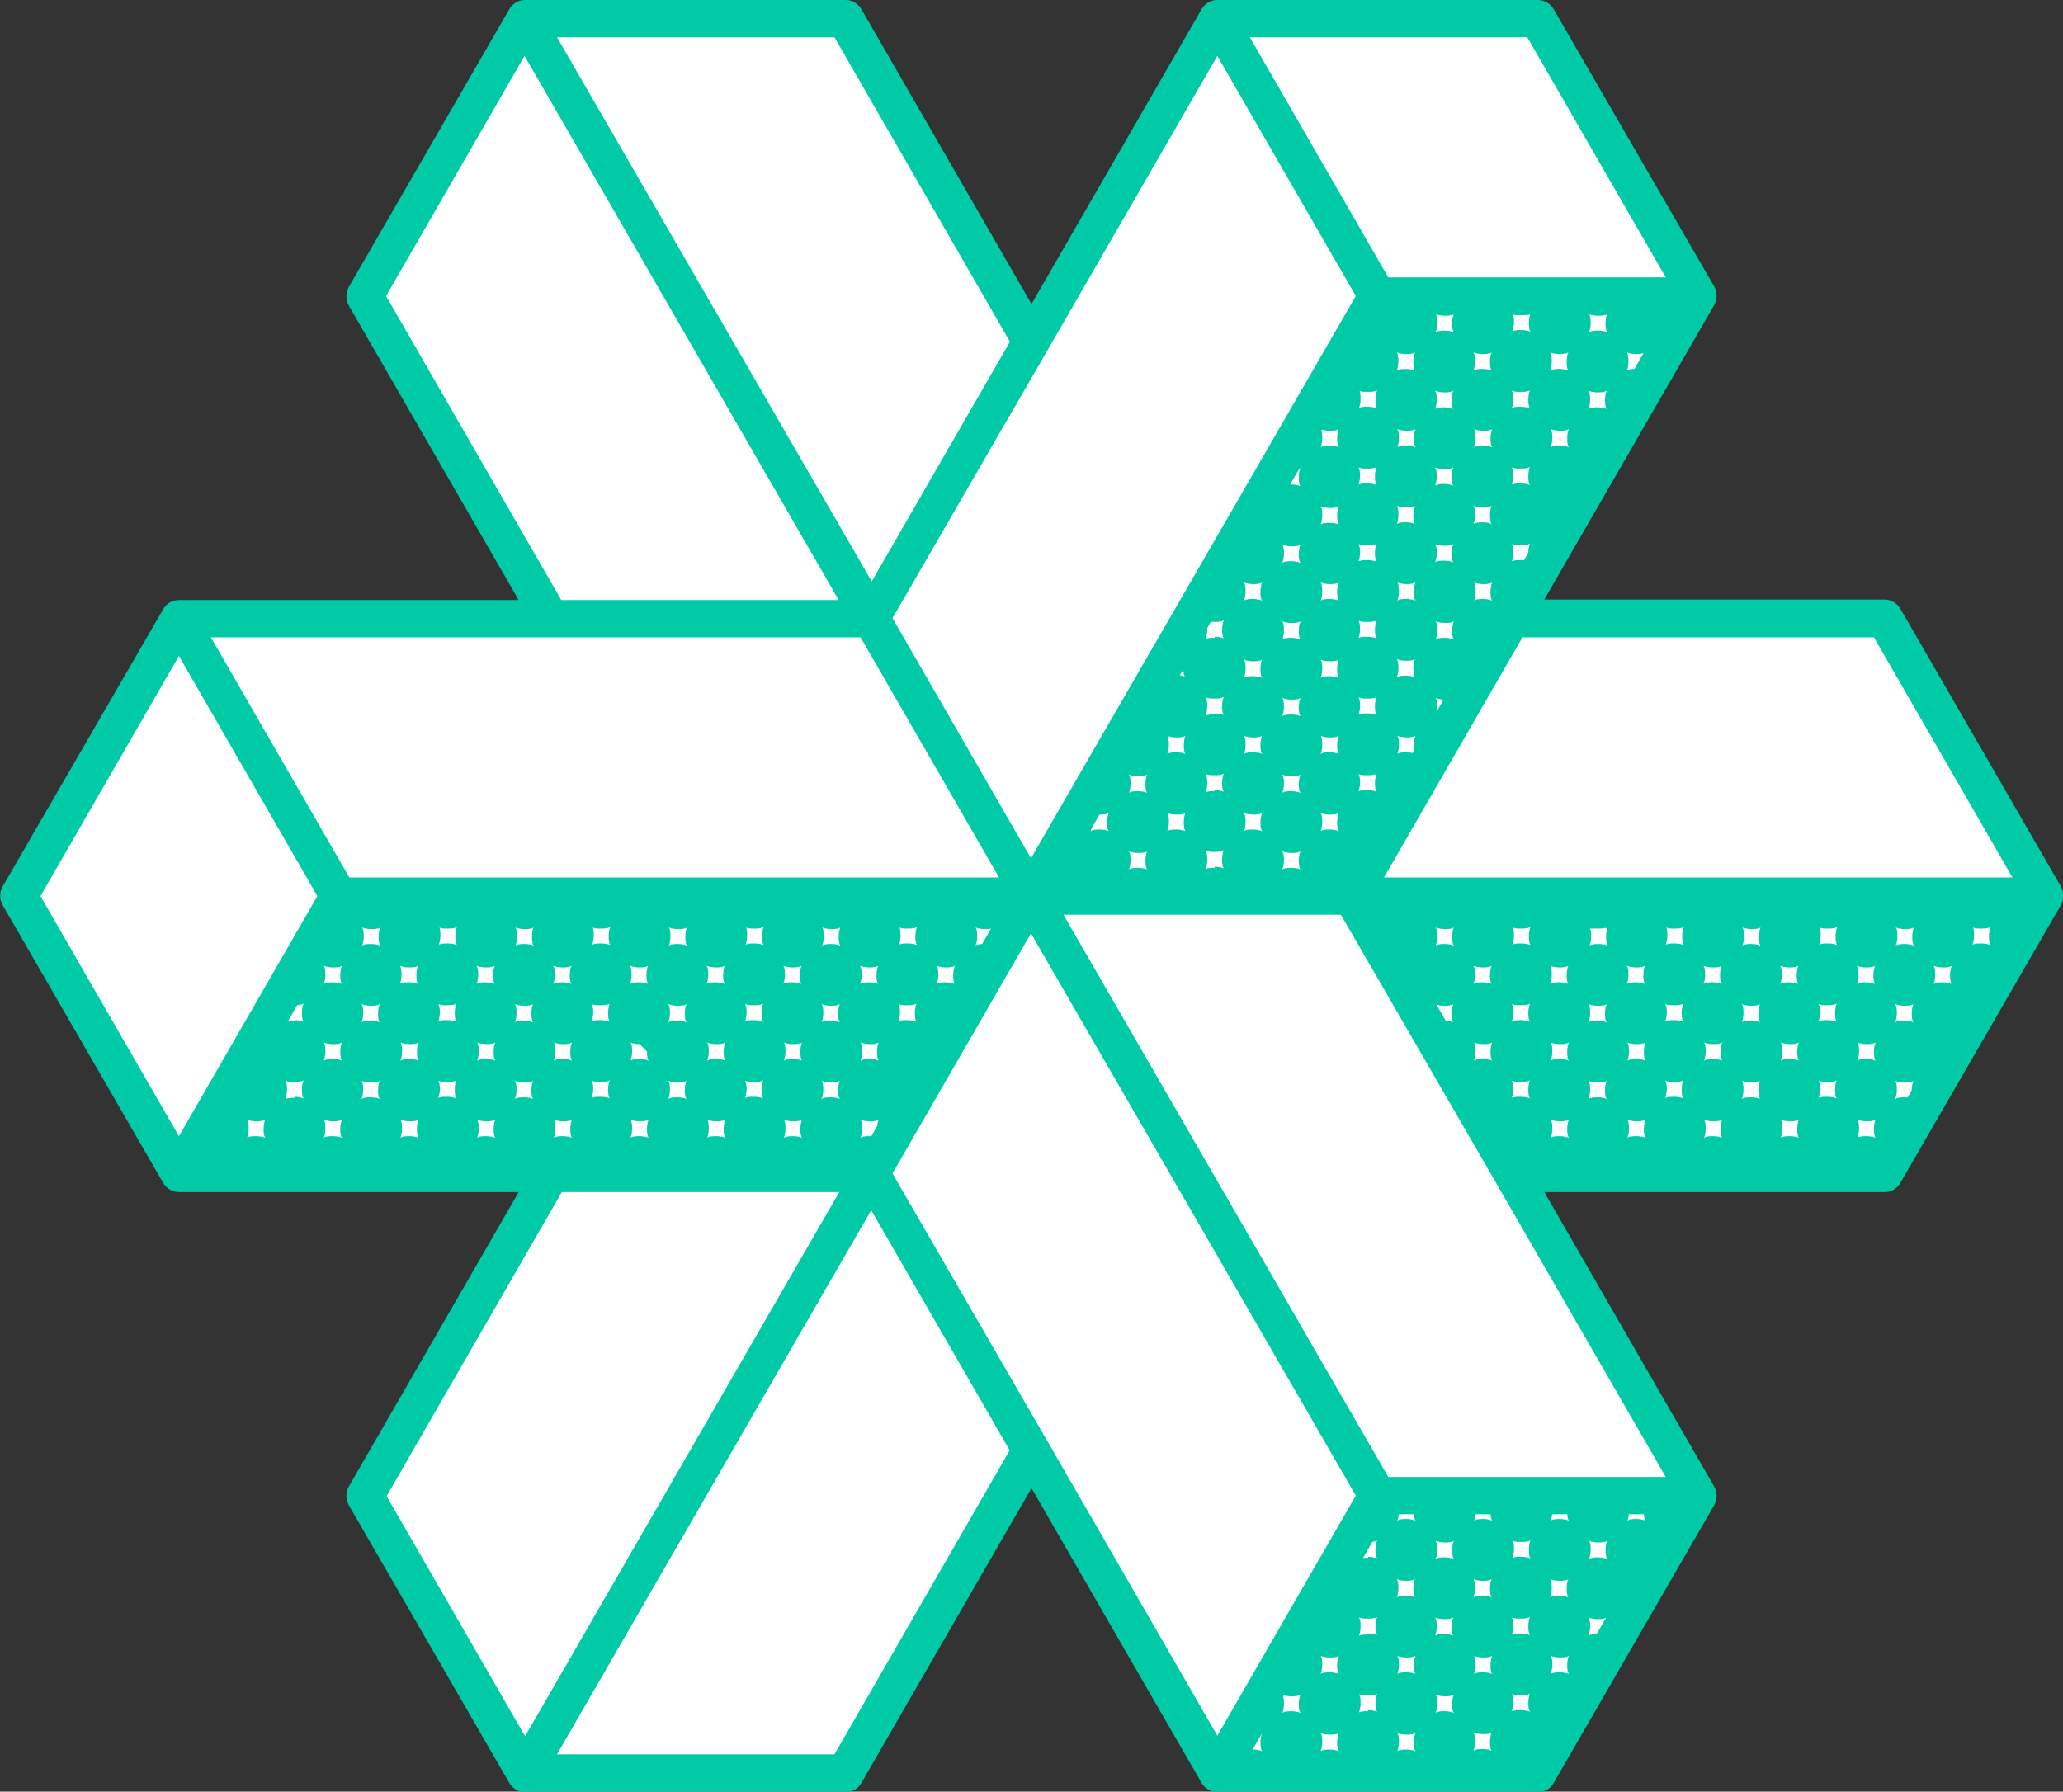 <?xml version="1.0" encoding="UTF-8"?>
<svg id="sign" xmlns="http://www.w3.org/2000/svg" version="1.1" viewBox="0 0 387.4 336.5">
  <rect x="0" y="0" width="387.4" height="336.5" fill="#333333" stroke="none"/>
  <!-- Generator: Adobe Illustrator 29.0.0, SVG Export Plug-In . SVG Version: 2.1.0 Build 186)  -->
  <defs>
    <style>
      .st0 {
        fill: #fff;
      }

      .st1 {
        fill: #00cba6;
      }
    </style>
  </defs>
  <polygon class="st0" points="33.6 220.4 103.5 220.4 68.5 280.9 98.6 333 158.7 333 193.7 272.5 228.6 333 288.8 333 318.9 280.9 283.9 220.4 353.9 220.4 383.9 168.3 353.9 116.2 283.9 116.2 318.9 55.6 288.8 3.5 228.6 3.5 228.6 3.5 193.7 64.1 158.7 3.5 98.6 3.5 68.5 55.6 103.5 116.2 33.6 116.2 33.6 116.2 3.5 168.3 33.6 220.4 33.6 220.4"/>
  <path class="st1" d="M33.6,220.4h130l30.1-52.1H63.7l-30.1,52.1ZM48.1,213.4c-.6,0-1.2,0-1.7.3.2-.5.3-1.1.3-1.7s0,0,0,0,0,0,0,0c0-.6,0-1.2-.3-1.7.5.2,1.1.3,1.7.3s1.2,0,1.7-.3c-.2.5-.3,1.1-.3,1.7h0c0,.6,0,1.2.3,1.7-.5-.2-1.1-.3-1.7-.3ZM55.3,206.2c-.2,0-.4,0-.6,0-.4,0-.7.1-1.1.2.2-.5.3-1.1.3-1.7s0-1.2-.3-1.7c.4.1.7.2,1.1.2.2,0,.4,0,.6,0,.6,0,1.2,0,1.7-.3-.2.5-.3,1.1-.3,1.7s0,1.2.3,1.7c-.5-.2-1.1-.3-1.7-.3ZM55.3,191.8c-.2,0-.4,0-.6,0-.4,0-.7.1-1.1.2.2-.5.3-1.1.3-1.7s0-1.2-.3-1.7c.4.1.7.2,1.1.2.2,0,.4,0,.6,0,.6,0,1.2,0,1.7-.3-.2.5-.3,1.1-.3,1.7s0,1.2.3,1.7c-.5-.2-1.1-.3-1.7-.3ZM62.5,213.4c-.6,0-1.2,0-1.7.3.2-.5.3-1.1.3-1.7s0,0,0,0,0,0,0,0c0-.6,0-1.2-.3-1.7.5.2,1.1.3,1.7.3s1.2,0,1.7-.3c-.2.5-.3,1.1-.3,1.7s0,0,0,0c0,0,0,0,0,0,0,.6,0,1.2.3,1.7-.5-.2-1.1-.3-1.7-.3ZM76.9,213.4c-.6,0-1.2,0-1.7.3.2-.5.3-1.1.3-1.7s0,0,0,0,0,0,0,0c0-.6,0-1.2-.3-1.7.5.2,1.1.3,1.7.3s1.2,0,1.7-.3c-.2.5-.3,1.1-.3,1.7h0c0,.6,0,1.2.3,1.7-.5-.2-1.1-.3-1.7-.3ZM91.3,213.4c-.6,0-1.2,0-1.7.3.2-.5.3-1.1.3-1.7h0c0-.6,0-1.2-.3-1.7.5.2,1.1.3,1.7.3s1.2,0,1.7-.3c-.2.5-.3,1.1-.3,1.7s0,0,0,0c0,0,0,0,0,0,0,.6,0,1.2.3,1.7-.5-.2-1.1-.3-1.7-.3ZM105.7,213.4c-.6,0-1.2,0-1.7.3.2-.5.3-1.1.3-1.7s0,0,0,0,0,0,0,0c0-.6,0-1.2-.3-1.7.5.2,1.1.3,1.7.3s1.2,0,1.7-.3c-.2.5-.3,1.1-.3,1.7s0,0,0,0c0,0,0,0,0,0,0,.6,0,1.2.3,1.7-.5-.2-1.1-.3-1.7-.3ZM120.1,213.4c-.6,0-1.2,0-1.7.3.2-.5.3-1.1.3-1.7h0c0-.6,0-1.2-.3-1.7.5.2,1.1.3,1.7.3s1.2,0,1.7-.3c-.2.5-.3,1.1-.3,1.7s0,0,0,0c0,0,0,0,0,0,0,.6,0,1.2.3,1.7-.5-.2-1.1-.3-1.7-.3ZM134.5,213.4c-.6,0-1.2,0-1.7.3.2-.5.3-1.1.3-1.7s0,0,0,0,0,0,0,0c0-.6,0-1.2-.3-1.7.5.2,1.1.3,1.7.3s1.2,0,1.7-.3c-.2.5-.3,1.1-.3,1.7s0,0,0,0c0,0,0,0,0,0,0,.6,0,1.2.3,1.7-.5-.2-1.1-.3-1.7-.3ZM148.9,213.4c-.6,0-1.2,0-1.7.3.2-.5.3-1.1.3-1.7s0,0,0,0,0,0,0,0c0-.6,0-1.2-.3-1.7.5.2,1.1.3,1.7.3s1.2,0,1.7-.3c-.2.5-.3,1.1-.3,1.7s0,0,0,0c0,0,0,0,0,0,0,.6,0,1.2.3,1.7-.5-.2-1.1-.3-1.7-.3ZM163.3,213.4c-.6,0-1.2,0-1.7.3.2-.5.3-1.1.3-1.7s0,0,0,0,0,0,0,0c0-.6,0-1.2-.3-1.7.5.2,1.1.3,1.7.3s1.2,0,1.7-.3c-.2.5-.3,1.1-.3,1.7s0,0,0,0c0,0,0,0,0,0,0,.6,0,1.2.3,1.7-.5-.2-1.1-.3-1.7-.3ZM183.2,174.2c.5.2,1.1.3,1.7.3s1.2,0,1.7-.3c-.2.5-.3,1.1-.3,1.7s0,1.2.3,1.7c-.5-.2-1.1-.3-1.7-.3s-1.2,0-1.7.3c.2-.5.3-1.1.3-1.7s0-1.2-.3-1.7ZM176.2,183.1h0c0-.6,0-1.2-.3-1.7.5.2,1.1.3,1.7.3s1.2,0,1.7-.3c-.2.5-.3,1.1-.3,1.7s0,0,0,0c0,0,0,0,0,0,0,.6,0,1.2.3,1.7-.5-.2-1.1-.3-1.7-.3s-1.2,0-1.7.3c.2-.5.3-1.1.3-1.7h0ZM168.8,174.2c.4.1.7.2,1.1.2.2,0,.4,0,.6,0,.6,0,1.2,0,1.7-.3-.2.5-.3,1.1-.3,1.7s0,1.2.3,1.7c-.5-.2-1.1-.3-1.7-.3s-.4,0-.6,0c-.4,0-.8.1-1.1.2.2-.5.3-1.1.3-1.7s0-1.2-.3-1.7ZM169,190.3c0-.6,0-1.2-.3-1.7.4.1.7.2,1.1.2.2,0,.4,0,.6,0,.6,0,1.2,0,1.7-.3-.2.5-.3,1.1-.3,1.7s0,1.2.3,1.7c-.5-.2-1.1-.3-1.7-.3s-.4,0-.6,0c-.4,0-.8.1-1.1.2.2-.5.3-1.1.3-1.7ZM161.8,183.1s0,0,0,0c0-.6,0-1.2-.3-1.7.5.2,1.1.3,1.7.3s1.2,0,1.7-.3c-.2.5-.3,1.1-.3,1.7s0,0,0,0c0,0,0,0,0,0,0,.6,0,1.2.3,1.7-.5-.2-1.1-.3-1.7-.3s-1.2,0-1.7.3c.2-.5.3-1.1.3-1.7s0,0,0,0ZM163.3,196.1c.6,0,1.2,0,1.7-.3-.2.5-.3,1.1-.3,1.7s0,1.2.3,1.7c-.5-.2-1.1-.3-1.7-.3s-1.2,0-1.7.3c.2-.5.3-1.1.3-1.7s0-1.2-.3-1.7c.5.2,1.1.3,1.7.3ZM154.4,174.2c.5.2,1.1.3,1.7.3s1.2,0,1.7-.3c-.2.5-.3,1.1-.3,1.7s0,1.2.3,1.7c-.5-.2-1.1-.3-1.7-.3s-1.2,0-1.7.3c.2-.5.3-1.1.3-1.7s0-1.2-.3-1.7ZM154.6,190.3c0-.6,0-1.2-.3-1.7.5.2,1.1.3,1.7.3s1.2,0,1.7-.3c-.2.5-.3,1.1-.3,1.7s0,1.2.3,1.7c-.5-.2-1.1-.3-1.7-.3s-1.2,0-1.7.3c.2-.5.3-1.1.3-1.7ZM154.6,204.7c0-.6,0-1.2-.3-1.7.5.2,1.1.3,1.7.3s1.2,0,1.7-.3c-.2.5-.3,1.1-.3,1.7s0,1.2.3,1.7c-.5-.2-1.1-.3-1.7-.3s-1.2,0-1.7.3c.2-.5.3-1.1.3-1.7ZM147.4,183.1s0,0,0,0c0-.6,0-1.2-.3-1.7.5.2,1.1.3,1.7.3s1.2,0,1.7-.3c-.2.5-.3,1.1-.3,1.7s0,0,0,0c0,0,0,0,0,0,0,.6,0,1.2.3,1.7-.5-.2-1.1-.3-1.7-.3s-1.2,0-1.7.3c.2-.5.3-1.1.3-1.7s0,0,0,0ZM148.9,196.1c.6,0,1.2,0,1.7-.3-.2.5-.3,1.1-.3,1.7s0,1.2.3,1.7c-.5-.2-1.1-.3-1.7-.3s-1.2,0-1.7.3c.2-.5.3-1.1.3-1.7s0-1.2-.3-1.7c.5.2,1.1.3,1.7.3ZM140,174.2c.4.1.7.2,1.1.2.2,0,.4,0,.6,0,.6,0,1.2,0,1.7-.3-.2.5-.3,1.1-.3,1.7s0,1.2.3,1.7c-.5-.2-1.1-.3-1.7-.3s-.4,0-.6,0c-.4,0-.8.1-1.1.2.2-.5.3-1.1.3-1.7s0-1.2-.3-1.7ZM140.2,190.3c0-.6,0-1.2-.3-1.7.4.1.7.2,1.1.2.2,0,.4,0,.6,0,.6,0,1.2,0,1.7-.3-.2.5-.3,1.1-.3,1.7s0,1.2.3,1.7c-.5-.2-1.1-.3-1.7-.3s-.4,0-.6,0c-.4,0-.8.1-1.1.2.2-.5.3-1.1.3-1.7ZM140.2,204.7c0-.6,0-1.2-.3-1.7.4.1.7.2,1.1.2.2,0,.4,0,.6,0,.6,0,1.2,0,1.7-.3-.2.5-.3,1.1-.3,1.7s0,1.2.3,1.7c-.5-.2-1.1-.3-1.7-.3s-.4,0-.6,0c-.4,0-.8.1-1.1.2.2-.5.3-1.1.3-1.7ZM133,183.1s0,0,0,0c0-.6,0-1.2-.3-1.7.5.2,1.1.3,1.7.3s1.2,0,1.7-.3c-.2.5-.3,1.1-.3,1.7s0,0,0,0c0,0,0,0,0,0,0,.6,0,1.2.3,1.7-.5-.2-1.1-.3-1.7-.3s-1.2,0-1.7.3c.2-.5.3-1.1.3-1.7s0,0,0,0ZM134.5,196.1c.6,0,1.2,0,1.7-.3-.2.5-.3,1.1-.3,1.7s0,1.2.3,1.7c-.5-.2-1.1-.3-1.7-.3s-1.2,0-1.7.3c.2-.5.3-1.1.3-1.7s0-1.2-.3-1.7c.5.2,1.1.3,1.7.3ZM125.6,174.2c.5.2,1.1.3,1.7.3s1.2,0,1.7-.3c-.2.5-.3,1.1-.3,1.7s0,1.2.3,1.7c-.5-.2-1.1-.3-1.7-.3s-1.2,0-1.7.3c.2-.5.3-1.1.3-1.7s0-1.2-.3-1.7ZM125.8,190.3c0-.6,0-1.2-.3-1.7.5.2,1.1.3,1.7.3s1.2,0,1.7-.3c-.2.5-.3,1.1-.3,1.7s0,1.2.3,1.7c-.5-.2-1.1-.3-1.7-.3s-1.2,0-1.7.3c.2-.5.3-1.1.3-1.7ZM125.8,204.7c0-.6,0-1.2-.3-1.7.5.2,1.1.3,1.7.3s1.2,0,1.7-.3c-.2.5-.3,1.1-.3,1.7s0,1.2.3,1.7c-.5-.2-1.1-.3-1.7-.3s-1.2,0-1.7.3c.2-.5.3-1.1.3-1.7ZM118.6,183.1h0c0-.6,0-1.2-.3-1.7.5.2,1.1.3,1.7.3s1.2,0,1.7-.3c-.2.5-.3,1.1-.3,1.7s0,0,0,0c0,0,0,0,0,0,0,.6,0,1.2.3,1.7-.5-.2-1.1-.3-1.7-.3s-1.2,0-1.7.3c.2-.5.3-1.1.3-1.7h0ZM121.5,197.5c0,.6,0,1.2.3,1.7-.5-.2-1.1-.3-1.7-.3s-1.2,0-1.7.3c.2-.5.3-1.1.3-1.7s0-1.2-.3-1.7c.5.2,1.1.3,1.7.3M111.2,174.2c.4.1.7.2,1.1.2.2,0,.4,0,.6,0,.6,0,1.2,0,1.7-.3-.2.5-.3,1.1-.3,1.7s0,1.2.3,1.7c-.5-.2-1.1-.3-1.7-.3s-.4,0-.6,0c-.4,0-.7.1-1.1.2.2-.5.3-1.1.3-1.7s0-1.2-.3-1.7ZM111.4,190.3c0-.6,0-1.2-.3-1.7.4.1.7.2,1.1.2.2,0,.4,0,.6,0,.6,0,1.2,0,1.7-.3-.2.5-.3,1.1-.3,1.7s0,1.2.3,1.7c-.5-.2-1.1-.3-1.7-.3s-.4,0-.6,0c-.4,0-.7.1-1.1.2.2-.5.3-1.1.3-1.7ZM111.4,204.7c0-.6,0-1.2-.3-1.7.4.1.7.2,1.1.2.2,0,.4,0,.6,0,.6,0,1.2,0,1.7-.3-.2.5-.3,1.1-.3,1.7s0,1.2.3,1.7c-.5-.2-1.1-.3-1.7-.3s-.4,0-.6,0c-.4,0-.7.1-1.1.2.2-.5.3-1.1.3-1.7ZM104.2,183.1s0,0,0,0c0-.6,0-1.2-.3-1.7.5.2,1.1.3,1.7.3s1.2,0,1.7-.3c-.2.5-.3,1.1-.3,1.7s0,0,0,0c0,0,0,0,0,0,0,.6,0,1.2.3,1.7-.5-.2-1.1-.3-1.7-.3s-1.2,0-1.7.3c.2-.5.3-1.1.3-1.7s0,0,0,0ZM105.7,196.1c.6,0,1.2,0,1.7-.3-.2.5-.3,1.1-.3,1.7s0,1.2.3,1.7c-.5-.2-1.1-.3-1.7-.3s-1.2,0-1.7.3c.2-.5.3-1.1.3-1.7s0-1.2-.3-1.7c.5.2,1.1.3,1.7.3ZM96.8,174.2c.5.2,1.1.3,1.7.3s1.2,0,1.7-.3c-.2.5-.3,1.1-.3,1.7s0,1.2.3,1.7c-.5-.2-1.1-.3-1.7-.3s-1.2,0-1.7.3c.2-.5.3-1.1.3-1.7s0-1.2-.3-1.7ZM97,190.3c0-.6,0-1.2-.3-1.7.5.2,1.1.3,1.7.3s1.2,0,1.7-.3c-.2.5-.3,1.1-.3,1.7s0,1.2.3,1.7c-.5-.2-1.1-.3-1.7-.3s-1.2,0-1.7.3c.2-.5.3-1.1.3-1.7ZM97,204.7c0-.6,0-1.2-.3-1.7.5.2,1.1.3,1.7.3s1.2,0,1.7-.3c-.2.5-.3,1.1-.3,1.7s0,1.2.3,1.7c-.5-.2-1.1-.3-1.7-.3s-1.2,0-1.7.3c.2-.5.3-1.1.3-1.7ZM89.8,183.1h0c0-.6,0-1.2-.3-1.7.5.2,1.1.3,1.7.3s1.2,0,1.7-.3c-.2.5-.3,1.1-.3,1.7s0,0,0,0c0,0,0,0,0,0,0,.6,0,1.2.3,1.7-.5-.2-1.1-.3-1.7-.3s-1.2,0-1.7.3c.2-.5.3-1.1.3-1.7h0ZM91.3,196.1c.6,0,1.2,0,1.7-.3-.2.5-.3,1.1-.3,1.7s0,1.2.3,1.7c-.5-.2-1.1-.3-1.7-.3s-1.2,0-1.7.3c.2-.5.3-1.1.3-1.7s0-1.2-.3-1.7c.5.2,1.1.3,1.7.3ZM82.4,174.2c.4.1.7.2,1.1.2.2,0,.4,0,.6,0,.6,0,1.2,0,1.7-.3-.2.5-.3,1.1-.3,1.7s0,1.2.3,1.7c-.5-.2-1.1-.3-1.7-.3s-.4,0-.6,0c-.4,0-.7.1-1.1.2.2-.5.3-1.1.3-1.7s0-1.2-.3-1.7ZM82.6,190.3c0-.6,0-1.2-.3-1.7.4.1.7.2,1.1.2.2,0,.4,0,.6,0,.6,0,1.2,0,1.7-.3-.2.5-.3,1.1-.3,1.7s0,1.2.3,1.7c-.5-.2-1.1-.3-1.7-.3s-.4,0-.6,0c-.4,0-.7.1-1.1.2.2-.5.3-1.1.3-1.7ZM82.6,204.7c0-.6,0-1.2-.3-1.7.4.1.7.2,1.1.2.2,0,.4,0,.6,0,.6,0,1.2,0,1.7-.3-.2.5-.3,1.1-.3,1.7s0,1.2.3,1.7c-.5-.2-1.1-.3-1.7-.3s-.4,0-.6,0c-.4,0-.7.1-1.1.2.2-.5.3-1.1.3-1.7ZM75.4,183.1s0,0,0,0c0-.6,0-1.2-.3-1.7.5.2,1.1.3,1.7.3s1.2,0,1.7-.3c-.2.5-.3,1.1-.3,1.7h0c0,.6,0,1.2.3,1.7-.5-.2-1.1-.3-1.7-.3s-1.2,0-1.7.3c.2-.5.3-1.1.3-1.7s0,0,0,0ZM76.9,196.1c.6,0,1.2,0,1.7-.3-.2.5-.3,1.1-.3,1.7s0,1.2.3,1.7c-.5-.2-1.1-.3-1.7-.3s-1.2,0-1.7.3c.2-.5.3-1.1.3-1.7s0-1.2-.3-1.7c.5.2,1.1.3,1.7.3ZM68,174.2c.5.2,1.1.3,1.7.3s1.2,0,1.7-.3c-.2.5-.3,1.1-.3,1.7s0,1.2.3,1.7c-.5-.2-1.1-.3-1.7-.3s-1.2,0-1.7.3c.2-.5.3-1.1.3-1.7s0-1.2-.3-1.7ZM68.2,190.3c0-.6,0-1.2-.3-1.7.5.2,1.1.3,1.7.3s1.2,0,1.7-.3c-.2.5-.3,1.1-.3,1.7s0,1.2.3,1.7c-.5-.2-1.1-.3-1.7-.3s-1.2,0-1.7.3c.2-.5.3-1.1.3-1.7ZM68.2,204.7c0-.6,0-1.2-.3-1.7.5.2,1.1.3,1.7.3s1.2,0,1.7-.3c-.2.5-.3,1.1-.3,1.7s0,1.2.3,1.7c-.5-.2-1.1-.3-1.7-.3s-1.2,0-1.7.3c.2-.5.3-1.1.3-1.7ZM63.9,197.5c0,.6,0,1.2.3,1.7-.5-.2-1.1-.3-1.7-.3s-1.2,0-1.7.3c.2-.5.3-1.1.3-1.7s0-1.2-.3-1.7c.5.2,1.1.3,1.7.3s1.2,0,1.7-.3c-.2.5-.3,1.1-.3,1.7ZM63.9,183.1s0,0,0,0c0,.6,0,1.2.3,1.7-.5-.2-1.1-.3-1.7-.3s-1.2,0-1.7.3c.2-.5.3-1.1.3-1.7s0,0,0,0,0,0,0,0c0-.6,0-1.2-.3-1.7.5.2,1.1.3,1.7.3s1.2,0,1.7-.3c-.2.5-.3,1.1-.3,1.7s0,0,0,0Z"/>
  <path class="st1" d="M318.9,55.6h-60.2l-39.4,68.2c.5.1,1,.2,1.5.2s1.2,0,1.7-.3c-.2.5-.3,1.1-.3,1.7s0,0,0,0,0,0,0,0c0,.6,0,1.2.3,1.7-.5-.2-1.1-.3-1.7-.3s-1.2,0-1.7.3c.2-.5.3-1.1.3-1.7h0c0-.5,0-1-.2-1.5l-25.5,44.2h60.2l30.1,52.1h69.9l30.1-52.1h-130.1l65-112.6ZM262.6,125.5s0,0,0,0c0-.6,0-1.2-.3-1.7.5.2,1.1.3,1.7.3s1.2,0,1.7-.3c-.2.5-.3,1.1-.3,1.7s0,0,0,0,0,0,0,0c0,.6,0,1.2.3,1.7-.5-.2-1.1-.3-1.7-.3s-1.2,0-1.7.3c.2-.5.3-1.1.3-1.7s0,0,0,0ZM262.6,96.7s0,0,0,0c0-.6,0-1.2-.3-1.7.5.2,1.1.3,1.7.3s1.2,0,1.7-.3c-.2.5-.3,1.1-.3,1.7s0,0,0,0,0,0,0,0c0,.6,0,1.2.3,1.7-.5-.2-1.1-.3-1.7-.3s-1.2,0-1.7.3c.2-.5.3-1.1.3-1.7s0,0,0,0ZM271.3,134.2c-.6,0-1.2,0-1.7.3.2-.5.3-1.1.3-1.7s0-1.2-.3-1.7c.5.2,1.1.3,1.7.3s1.2,0,1.7-.3c-.2.5-.3,1.1-.3,1.7s0,1.2.3,1.7c-.5-.2-1.1-.3-1.7-.3ZM271.3,119.8c-.6,0-1.2,0-1.7.3.2-.5.3-1.1.3-1.7s0-1.2-.3-1.7c.5.2,1.1.3,1.7.3s1.2,0,1.7-.3c-.2.5-.3,1.1-.3,1.7s0,1.2.3,1.7c-.5-.2-1.1-.3-1.7-.3ZM305.8,67.9s0,0,0,0c0-.6,0-1.2-.3-1.7.5.2,1.1.3,1.7.3s1.2,0,1.7-.3c-.2.5-.3,1.1-.3,1.7s0,0,0,0c0,0,0,0,0,0,0,.6,0,1.2.3,1.7-.5-.2-1.1-.3-1.7-.3s-1.2,0-1.7.3c.2-.5.3-1.1.3-1.7s0,0,0,0ZM298.4,59c.5.2,1.1.3,1.7.3s1.2,0,1.7-.3c-.2.5-.3,1.1-.3,1.7s0,1.2.3,1.7c-.5-.2-1.1-.3-1.7-.3s-1.2,0-1.7.3c.2-.5.3-1.1.3-1.7s0-1.2-.3-1.7ZM298.6,75.1c0-.6,0-1.2-.3-1.7.5.2,1.1.3,1.7.3s1.2,0,1.7-.3c-.2.5-.3,1.1-.3,1.7s0,1.2.3,1.7c-.5-.2-1.1-.3-1.7-.3s-1.2,0-1.7.3c.2-.5.3-1.1.3-1.7ZM291.4,67.9s0,0,0,0c0-.6,0-1.2-.3-1.7.5.2,1.1.3,1.7.3s1.2,0,1.7-.3c-.2.5-.3,1.1-.3,1.7s0,0,0,0c0,0,0,0,0,0,0,.6,0,1.2.3,1.7-.5-.2-1.1-.3-1.7-.3s-1.2,0-1.7.3c.2-.5.3-1.1.3-1.7s0,0,0,0ZM292.9,80.9c.6,0,1.2,0,1.7-.3-.2.5-.3,1.1-.3,1.7s0,1.2.3,1.7c-.5-.2-1.1-.3-1.7-.3s-1.2,0-1.7.3c.2-.5.3-1.1.3-1.7s0-1.2-.3-1.7c.5.2,1.1.3,1.7.3ZM284,59c.4.1.7.2,1.1.2.2,0,.4,0,.6,0,.6,0,1.2,0,1.7-.3-.2.5-.3,1.1-.3,1.7s0,1.2.3,1.7c-.5-.2-1.1-.3-1.7-.3s-.4,0-.6,0c-.4,0-.7.1-1.1.2.2-.5.3-1.1.3-1.7s0-1.2-.3-1.7ZM284.2,75.1c0-.6,0-1.2-.3-1.7.4.1.7.2,1.1.2.2,0,.4,0,.6,0,.6,0,1.2,0,1.7-.3-.2.5-.3,1.1-.3,1.7s0,1.2.3,1.7c-.5-.2-1.1-.3-1.7-.3s-.4,0-.6,0c-.4,0-.7.1-1.1.2.2-.5.3-1.1.3-1.7ZM284.2,89.5c0-.6,0-1.2-.3-1.7.4.1.7.2,1.1.2.2,0,.4,0,.6,0,.6,0,1.2,0,1.7-.3-.2.5-.3,1.1-.3,1.7s0,1.2.3,1.7c-.5-.2-1.1-.3-1.7-.3s-.4,0-.6,0c-.4,0-.7.1-1.1.2.2-.5.3-1.1.3-1.7ZM284.2,103.9c0-.6,0-1.2-.3-1.7.4.1.7.2,1.1.2.2,0,.4,0,.6,0,.6,0,1.2,0,1.7-.3-.2.5-.3,1.1-.3,1.7s0,1.2.3,1.7c-.5-.2-1.1-.3-1.7-.3s-.4,0-.6,0c-.4,0-.7.1-1.1.2.2-.5.3-1.1.3-1.7ZM277,67.9s0,0,0,0c0-.6,0-1.2-.3-1.7.5.2,1.1.3,1.7.3s1.2,0,1.7-.3c-.2.5-.3,1.1-.3,1.7h0c0,.6,0,1.2.3,1.7-.5-.2-1.1-.3-1.7-.3s-1.2,0-1.7.3c.2-.5.3-1.1.3-1.7s0,0,0,0ZM278.5,80.9c.6,0,1.2,0,1.7-.3-.2.5-.3,1.1-.3,1.7s0,1.2.3,1.7c-.5-.2-1.1-.3-1.7-.3s-1.2,0-1.7.3c.2-.5.3-1.1.3-1.7s0-1.2-.3-1.7c.5.2,1.1.3,1.7.3ZM277,96.7s0,0,0,0,0,0,0,0c0-.6,0-1.2-.3-1.7.5.2,1.1.3,1.7.3s1.2,0,1.7-.3c-.2.5-.3,1.1-.3,1.7h0c0,.6,0,1.2.3,1.7-.5-.2-1.1-.3-1.7-.3s-1.2,0-1.7.3c.2-.5.3-1.1.3-1.7ZM278.5,109.7c.6,0,1.2,0,1.7-.3-.2.5-.3,1.1-.3,1.7s0,1.2.3,1.7c-.5-.2-1.1-.3-1.7-.3s-1.2,0-1.7.3c.2-.5.3-1.1.3-1.7s0-1.2-.3-1.7c.5.2,1.1.3,1.7.3ZM269.6,59c.5.2,1.1.3,1.7.3s1.2,0,1.7-.3c-.2.5-.3,1.1-.3,1.7s0,1.2.3,1.7c-.5-.2-1.1-.3-1.7-.3s-1.2,0-1.7.3c.2-.5.3-1.1.3-1.7s0-1.2-.3-1.7ZM269.8,75.1c0-.6,0-1.2-.3-1.7.5.2,1.1.3,1.7.3s1.2,0,1.7-.3c-.2.5-.3,1.1-.3,1.7s0,1.2.3,1.7c-.5-.2-1.1-.3-1.7-.3s-1.2,0-1.7.3c.2-.5.3-1.1.3-1.7ZM269.8,89.5c0-.6,0-1.2-.3-1.7.5.2,1.1.3,1.7.3s1.2,0,1.7-.3c-.2.5-.3,1.1-.3,1.7s0,1.2.3,1.7c-.5-.2-1.1-.3-1.7-.3s-1.2,0-1.7.3c.2-.5.3-1.1.3-1.7ZM269.8,103.9c0-.6,0-1.2-.3-1.7.5.2,1.1.3,1.7.3s1.2,0,1.7-.3c-.2.5-.3,1.1-.3,1.7s0,1.2.3,1.7c-.5-.2-1.1-.3-1.7-.3s-1.2,0-1.7.3c.2-.5.3-1.1.3-1.7ZM262.6,67.9s0,0,0,0c0-.6,0-1.2-.3-1.7.5.2,1.1.3,1.7.3s1.2,0,1.7-.3c-.2.5-.3,1.1-.3,1.7s0,0,0,0c0,0,0,0,0,0,0,.6,0,1.2.3,1.7-.5-.2-1.1-.3-1.7-.3s-1.2,0-1.7.3c.2-.5.3-1.1.3-1.7s0,0,0,0ZM264.1,80.9c.6,0,1.2,0,1.7-.3-.2.5-.3,1.1-.3,1.7s0,1.2.3,1.7c-.5-.2-1.1-.3-1.7-.3s-1.2,0-1.7.3c.2-.5.3-1.1.3-1.7s0-1.2-.3-1.7c.5.2,1.1.3,1.7.3ZM264.1,109.7c.6,0,1.2,0,1.7-.3-.2.5-.3,1.1-.3,1.7s0,1.2.3,1.7c-.5-.2-1.1-.3-1.7-.3s-1.2,0-1.7.3c.2-.5.3-1.1.3-1.7s0-1.2-.3-1.7c.5.2,1.1.3,1.7.3ZM264.1,138.5c.6,0,1.2,0,1.7-.3-.2.5-.3,1.1-.3,1.7s0,1.2.3,1.7c-.5-.2-1.1-.3-1.7-.3s-1.2,0-1.7.3c.2-.5.3-1.1.3-1.7s0-1.2-.3-1.7c.5.2,1.1.3,1.7.3ZM255.2,73.4c.4.1.7.2,1.1.2.2,0,.4,0,.6,0,.6,0,1.2,0,1.7-.3-.2.5-.3,1.1-.3,1.7s0,1.2.3,1.7c-.5-.2-1.1-.3-1.7-.3s-.4,0-.6,0c-.4,0-.7.1-1.1.2.2-.5.3-1.1.3-1.7s0-1.2-.3-1.7ZM255.4,89.5c0-.6,0-1.2-.3-1.7.4.1.7.2,1.1.2.2,0,.4,0,.6,0,.6,0,1.2,0,1.7-.3-.2.5-.3,1.1-.3,1.7s0,1.2.3,1.7c-.5-.2-1.1-.3-1.7-.3s-.4,0-.6,0c-.4,0-.7.1-1.1.2.2-.5.3-1.1.3-1.7ZM255.4,103.9c0-.6,0-1.2-.3-1.7.4.1.7.2,1.1.2.2,0,.4,0,.6,0,.6,0,1.2,0,1.7-.3-.2.5-.3,1.1-.3,1.7s0,1.2.3,1.7c-.5-.2-1.1-.3-1.7-.3s-.4,0-.6,0c-.4,0-.7.1-1.1.2.2-.5.3-1.1.3-1.7ZM255.4,118.3c0-.6,0-1.2-.3-1.7.4.1.7.2,1.1.2.2,0,.4,0,.6,0,.6,0,1.2,0,1.7-.3-.2.5-.3,1.1-.3,1.7s0,1.2.3,1.7c-.5-.2-1.1-.3-1.7-.3s-.4,0-.6,0c-.4,0-.7.1-1.1.2.2-.5.3-1.1.3-1.7ZM255.4,132.7c0-.6,0-1.2-.3-1.7.4.1.7.2,1.1.2.2,0,.4,0,.6,0,.6,0,1.2,0,1.7-.3-.2.5-.3,1.1-.3,1.7s0,1.2.3,1.7c-.5-.2-1.1-.3-1.7-.3s-.4,0-.6,0c-.4,0-.7.1-1.1.2.2-.5.3-1.1.3-1.7ZM255.4,147.1c0-.6,0-1.2-.3-1.7.4.1.7.2,1.1.2.2,0,.4,0,.6,0,.6,0,1.2,0,1.7-.3-.2.5-.3,1.1-.3,1.7s0,1.2.3,1.7c-.5-.2-1.1-.3-1.7-.3s-.4,0-.6,0c-.4,0-.7.1-1.1.2.2-.5.3-1.1.3-1.7ZM206.5,155.8c-.6,0-1.2,0-1.7.3.2-.5.3-1.1.3-1.7h0c0-.6,0-1.2-.3-1.7.5.2,1.1.3,1.7.3s1.2,0,1.7-.3c-.2.5-.3,1.1-.3,1.7h0c0,.6,0,1.2.3,1.7-.5-.2-1.1-.3-1.7-.3ZM213.7,163c-.6,0-1.2,0-1.7.3.2-.5.3-1.1.3-1.7s0-1.2-.3-1.7c.5.2,1.1.3,1.7.3s1.2,0,1.7-.3c-.2.5-.3,1.1-.3,1.7s0,1.2.3,1.7c-.5-.2-1.1-.3-1.7-.3ZM213.7,148.6c-.6,0-1.2,0-1.7.3.2-.5.3-1.1.3-1.7s0-1.2-.3-1.7c.5.2,1.1.3,1.7.3s1.2,0,1.7-.3c-.2.5-.3,1.1-.3,1.7s0,1.2.3,1.7c-.5-.2-1.1-.3-1.7-.3ZM220.9,155.8c-.6,0-1.2,0-1.7.3.2-.5.3-1.1.3-1.7h0c0-.6,0-1.2-.3-1.7.5.2,1.1.3,1.7.3s1.2,0,1.7-.3c-.2.5-.3,1.1-.3,1.7s0,0,0,0,0,0,0,0c0,.6,0,1.2.3,1.7-.5-.2-1.1-.3-1.7-.3ZM222.3,139.9c0,.6,0,1.2.3,1.7-.5-.2-1.1-.3-1.7-.3s-1.2,0-1.7.3c.2-.5.3-1.1.3-1.7s0-1.2-.3-1.7c.5.2,1.1.3,1.7.3s1.2,0,1.7-.3c-.2.5-.3,1.1-.3,1.7ZM228.1,163c-.2,0-.4,0-.6,0-.4,0-.8.1-1.1.2.2-.5.3-1.1.3-1.7s0-1.2-.3-1.7c.4.1.7.2,1.1.2.2,0,.4,0,.6,0,.6,0,1.2,0,1.7-.3-.2.5-.3,1.1-.3,1.7s0,1.2.3,1.7c-.5-.2-1.1-.3-1.7-.3ZM228.1,148.6c-.2,0-.4,0-.6,0-.4,0-.8.1-1.1.2.2-.5.3-1.1.3-1.7s0-1.2-.3-1.7c.4.1.7.2,1.1.2.2,0,.4,0,.6,0,.6,0,1.2,0,1.7-.3-.2.5-.3,1.1-.3,1.7s0,1.2.3,1.7c-.5-.2-1.1-.3-1.7-.3ZM228.1,134.2c-.2,0-.4,0-.6,0-.4,0-.8.1-1.1.2.2-.5.3-1.1.3-1.7s0-1.2-.3-1.7c.4.1.7.2,1.1.2.2,0,.4,0,.6,0,.6,0,1.2,0,1.7-.3-.2.5-.3,1.1-.3,1.7s0,1.2.3,1.7c-.5-.2-1.1-.3-1.7-.3ZM228.1,119.8c-.2,0-.4,0-.6,0-.4,0-.8.1-1.1.2.2-.5.3-1.1.3-1.7s0-1.2-.3-1.7c.4.1.7.2,1.1.2.2,0,.4,0,.6,0,.6,0,1.2,0,1.7-.3-.2.5-.3,1.1-.3,1.7s0,1.2.3,1.7c-.5-.2-1.1-.3-1.7-.3ZM235.3,155.8c-.6,0-1.2,0-1.7.3.2-.5.3-1.1.3-1.7s0,0,0,0c0,0,0,0,0,0,0-.6,0-1.2-.3-1.7.5.2,1.1.3,1.7.3s1.2,0,1.7-.3c-.2.5-.3,1.1-.3,1.7h0c0,.6,0,1.2.3,1.7-.5-.2-1.1-.3-1.7-.3ZM236.7,139.9c0,.6,0,1.2.3,1.7-.5-.2-1.1-.3-1.7-.3s-1.2,0-1.7.3c.2-.5.3-1.1.3-1.7s0-1.2-.3-1.7c.5.2,1.1.3,1.7.3s1.2,0,1.7-.3c-.2.5-.3,1.1-.3,1.7ZM235.3,127c-.6,0-1.2,0-1.7.3.2-.5.3-1.1.3-1.7s0,0,0,0c0,0,0,0,0,0,0-.6,0-1.2-.3-1.7.5.2,1.1.3,1.7.3s1.2,0,1.7-.3c-.2.5-.3,1.1-.3,1.7h0c0,.6,0,1.2.3,1.7-.5-.2-1.1-.3-1.7-.3ZM236.7,111.1c0,.6,0,1.2.3,1.7-.5-.2-1.1-.3-1.7-.3s-1.2,0-1.7.3c.2-.5.3-1.1.3-1.7s0-1.2-.3-1.7c.5.2,1.1.3,1.7.3s1.2,0,1.7-.3c-.2.5-.3,1.1-.3,1.7ZM242.5,163c-.6,0-1.2,0-1.7.3.2-.5.3-1.1.3-1.7s0-1.2-.3-1.7c.5.2,1.1.3,1.7.3s1.2,0,1.7-.3c-.2.5-.3,1.1-.3,1.7s0,1.2.3,1.7c-.5-.2-1.1-.3-1.7-.3ZM242.5,148.6c-.6,0-1.2,0-1.7.3.2-.5.3-1.1.3-1.7s0-1.2-.3-1.7c.5.2,1.1.3,1.7.3s1.2,0,1.7-.3c-.2.5-.3,1.1-.3,1.7s0,1.2.3,1.7c-.5-.2-1.1-.3-1.7-.3ZM242.5,134.2c-.6,0-1.2,0-1.7.3.2-.5.3-1.1.3-1.7s0-1.2-.3-1.7c.5.2,1.1.3,1.7.3s1.2,0,1.7-.3c-.2.5-.3,1.1-.3,1.7s0,1.2.3,1.7c-.5-.2-1.1-.3-1.7-.3ZM242.5,119.8c-.6,0-1.2,0-1.7.3.2-.5.3-1.1.3-1.7s0-1.2-.3-1.7c.5.2,1.1.3,1.7.3s1.2,0,1.7-.3c-.2.5-.3,1.1-.3,1.7s0,1.2.3,1.7c-.5-.2-1.1-.3-1.7-.3ZM242.5,105.4c-.6,0-1.2,0-1.7.3.2-.5.3-1.1.3-1.7s0-1.2-.3-1.7c.5.2,1.1.3,1.7.3s1.2,0,1.7-.3c-.2.5-.3,1.1-.3,1.7s0,1.2.3,1.7c-.5-.2-1.1-.3-1.7-.3ZM242.5,91c-.6,0-1.2,0-1.7.3.2-.5.3-1.1.3-1.7s0-1.2-.3-1.7c.5.2,1.1.3,1.7.3s1.2,0,1.7-.3c-.2.5-.3,1.1-.3,1.7s0,1.2.3,1.7c-.5-.2-1.1-.3-1.7-.3ZM249.7,155.8c-.6,0-1.2,0-1.7.3.2-.5.3-1.1.3-1.7s0,0,0,0c0,0,0,0,0,0,0-.6,0-1.2-.3-1.7.5.2,1.1.3,1.7.3s1.2,0,1.7-.3c-.2.5-.3,1.1-.3,1.7h0c0,.6,0,1.2.3,1.7-.5-.2-1.1-.3-1.7-.3ZM251.1,139.9c0,.6,0,1.2.3,1.7-.5-.2-1.1-.3-1.7-.3s-1.2,0-1.7.3c.2-.5.3-1.1.3-1.7s0-1.2-.3-1.7c.5.2,1.1.3,1.7.3s1.2,0,1.7-.3c-.2.5-.3,1.1-.3,1.7ZM249.7,127c-.6,0-1.2,0-1.7.3.2-.5.3-1.1.3-1.7s0,0,0,0c0,0,0,0,0,0,0-.6,0-1.2-.3-1.7.5.2,1.1.3,1.7.3s1.2,0,1.7-.3c-.2.5-.3,1.1-.3,1.7h0c0,.6,0,1.2.3,1.7-.5-.2-1.1-.3-1.7-.3ZM251.1,111.1c0,.6,0,1.2.3,1.7-.5-.2-1.1-.3-1.7-.3s-1.2,0-1.7.3c.2-.5.3-1.1.3-1.7s0-1.2-.3-1.7c.5.2,1.1.3,1.7.3s1.2,0,1.7-.3c-.2.5-.3,1.1-.3,1.7ZM249.7,98.2c-.6,0-1.2,0-1.7.3.2-.5.3-1.1.3-1.7s0,0,0,0,0,0,0,0c0-.6,0-1.2-.3-1.7.5.2,1.1.3,1.7.3s1.2,0,1.7-.3c-.2.5-.3,1.1-.3,1.7h0c0,.6,0,1.2.3,1.7-.5-.2-1.1-.3-1.7-.3ZM251.1,82.3c0,.6,0,1.2.3,1.7-.5-.2-1.1-.3-1.7-.3s-1.2,0-1.7.3c.2-.5.3-1.1.3-1.7s0-1.2-.3-1.7c.5.2,1.1.3,1.7.3s1.2,0,1.7-.3c-.2.5-.3,1.1-.3,1.7ZM370.4,174.2c.4.1.7.2,1.1.2.2,0,.4,0,.6,0,.6,0,1.2,0,1.7-.3-.2.5-.3,1.1-.3,1.7s0,1.2.3,1.7c-.5-.2-1.1-.3-1.7-.3s-.4,0-.6,0c-.4,0-.7.1-1.1.2.2-.5.3-1.1.3-1.7s0-1.2-.3-1.7ZM363.4,183.1s0,0,0,0c0-.6,0-1.2-.3-1.7.5.2,1.1.3,1.7.3s1.2,0,1.7-.3c-.2.5-.3,1.1-.3,1.7s0,0,0,0c0,0,0,0,0,0,0,.6,0,1.2.3,1.7-.5-.2-1.1-.3-1.7-.3s-1.2,0-1.7.3c.2-.5.3-1.1.3-1.7s0,0,0,0ZM356,174.2c.5.2,1.1.3,1.7.3s1.2,0,1.7-.3c-.2.5-.3,1.1-.3,1.7s0,1.2.3,1.7c-.5-.2-1.1-.3-1.7-.3s-1.2,0-1.7.3c.2-.5.3-1.1.3-1.7s0-1.2-.3-1.7ZM356.2,190.3c0-.6,0-1.2-.3-1.7.5.2,1.1.3,1.7.3s1.2,0,1.7-.3c-.2.5-.3,1.1-.3,1.7s0,1.2.3,1.7c-.5-.2-1.1-.3-1.7-.3s-1.2,0-1.7.3c.2-.5.3-1.1.3-1.7ZM356.2,204.7c0-.6,0-1.2-.3-1.7.5.2,1.1.3,1.7.3s1.2,0,1.7-.3c-.2.5-.3,1.1-.3,1.7s0,1.2.3,1.7c-.5-.2-1.1-.3-1.7-.3s-1.2,0-1.7.3c.2-.5.3-1.1.3-1.7ZM292.9,213.4c-.6,0-1.2,0-1.7.3.2-.5.3-1.1.3-1.7s0,0,0,0,0,0,0,0c0-.6,0-1.2-.3-1.7.5.2,1.1.3,1.7.3s1.2,0,1.7-.3c-.2.5-.3,1.1-.3,1.7s0,0,0,0c0,0,0,0,0,0,0,.6,0,1.2.3,1.7-.5-.2-1.1-.3-1.7-.3ZM307.3,213.4c-.6,0-1.2,0-1.7.3.2-.5.3-1.1.3-1.7s0,0,0,0,0,0,0,0c0-.6,0-1.2-.3-1.7.5.2,1.1.3,1.7.3s1.2,0,1.7-.3c-.2.5-.3,1.1-.3,1.7s0,0,0,0c0,0,0,0,0,0,0,.6,0,1.2.3,1.7-.5-.2-1.1-.3-1.7-.3ZM321.7,213.4c-.6,0-1.2,0-1.7.3.2-.5.3-1.1.3-1.7s0,0,0,0,0,0,0,0c0-.6,0-1.2-.3-1.7.5.2,1.1.3,1.7.3s1.2,0,1.7-.3c-.2.5-.3,1.1-.3,1.7s0,0,0,0c0,0,0,0,0,0,0,.6,0,1.2.3,1.7-.5-.2-1.1-.3-1.7-.3ZM336.1,213.4c-.6,0-1.2,0-1.7.3.2-.5.3-1.1.3-1.7s0,0,0,0,0,0,0,0c0-.6,0-1.2-.3-1.7.5.2,1.1.3,1.7.3s1.2,0,1.7-.3c-.2.5-.3,1.1-.3,1.7h0c0,.6,0,1.2.3,1.7-.5-.2-1.1-.3-1.7-.3ZM350.5,213.4c-.6,0-1.2,0-1.7.3.2-.5.3-1.1.3-1.7s0,0,0,0,0,0,0,0c0-.6,0-1.2-.3-1.7.5.2,1.1.3,1.7.3s1.2,0,1.7-.3c-.2.5-.3,1.1-.3,1.7s0,0,0,0c0,0,0,0,0,0,0,.6,0,1.2.3,1.7-.5-.2-1.1-.3-1.7-.3ZM349,183.1s0,0,0,0c0-.6,0-1.2-.3-1.7.5.2,1.1.3,1.7.3s1.2,0,1.7-.3c-.2.5-.3,1.1-.3,1.7s0,0,0,0c0,0,0,0,0,0,0,.6,0,1.2.3,1.7-.5-.2-1.1-.3-1.7-.3s-1.2,0-1.7.3c.2-.5.3-1.1.3-1.7s0,0,0,0ZM350.5,196.1c.6,0,1.2,0,1.7-.3-.2.5-.3,1.1-.3,1.7s0,1.2.3,1.7c-.5-.2-1.1-.3-1.7-.3s-1.2,0-1.7.3c.2-.5.3-1.1.3-1.7s0-1.2-.3-1.7c.5.2,1.1.3,1.7.3ZM341.6,174.2c.4.1.7.2,1.1.2.2,0,.4,0,.6,0,.6,0,1.2,0,1.7-.3-.2.5-.3,1.1-.3,1.7s0,1.2.3,1.7c-.5-.2-1.1-.3-1.7-.3s-.4,0-.6,0c-.4,0-.7.1-1.1.2.2-.5.3-1.1.3-1.7s0-1.2-.3-1.7ZM341.8,190.3c0-.6,0-1.2-.3-1.7.4.1.7.2,1.1.2.2,0,.4,0,.6,0,.6,0,1.2,0,1.7-.3-.2.5-.3,1.1-.3,1.7s0,1.2.3,1.7c-.5-.2-1.1-.3-1.7-.3s-.4,0-.6,0c-.4,0-.7.1-1.1.2.2-.5.3-1.1.3-1.7ZM341.8,204.7c0-.6,0-1.2-.3-1.7.4.1.7.2,1.1.2.2,0,.4,0,.6,0,.6,0,1.2,0,1.7-.3-.2.5-.3,1.1-.3,1.7s0,1.2.3,1.7c-.5-.2-1.1-.3-1.7-.3s-.4,0-.6,0c-.4,0-.7.1-1.1.2.2-.5.3-1.1.3-1.7ZM334.6,183.1s0,0,0,0c0-.6,0-1.2-.3-1.7.5.2,1.1.3,1.7.3s1.2,0,1.7-.3c-.2.5-.3,1.1-.3,1.7h0c0,.6,0,1.2.3,1.7-.5-.2-1.1-.3-1.7-.3s-1.2,0-1.7.3c.2-.5.3-1.1.3-1.7s0,0,0,0ZM336.1,196.1c.6,0,1.2,0,1.7-.3-.2.5-.3,1.1-.3,1.7s0,1.2.3,1.7c-.5-.2-1.1-.3-1.7-.3s-1.2,0-1.7.3c.2-.5.3-1.1.3-1.7s0-1.2-.3-1.7c.5.2,1.1.3,1.7.3ZM327.2,174.2c.5.2,1.1.3,1.7.3s1.2,0,1.7-.3c-.2.5-.3,1.1-.3,1.7s0,1.2.3,1.7c-.5-.2-1.1-.3-1.7-.3s-1.2,0-1.7.3c.2-.5.3-1.1.3-1.7s0-1.2-.3-1.7ZM327.4,190.3c0-.6,0-1.2-.3-1.7.5.2,1.1.3,1.7.3s1.2,0,1.7-.3c-.2.5-.3,1.1-.3,1.7s0,1.2.3,1.7c-.5-.2-1.1-.3-1.7-.3s-1.2,0-1.7.3c.2-.5.3-1.1.3-1.7ZM327.4,204.7c0-.6,0-1.2-.3-1.7.5.2,1.1.3,1.7.3s1.2,0,1.7-.3c-.2.5-.3,1.1-.3,1.7s0,1.2.3,1.7c-.5-.2-1.1-.3-1.7-.3s-1.2,0-1.7.3c.2-.5.3-1.1.3-1.7ZM320.2,183.1s0,0,0,0c0-.6,0-1.2-.3-1.7.5.2,1.1.3,1.7.3s1.2,0,1.7-.3c-.2.5-.3,1.1-.3,1.7s0,0,0,0c0,0,0,0,0,0,0,.6,0,1.2.3,1.7-.5-.2-1.1-.3-1.7-.3s-1.2,0-1.7.3c.2-.5.3-1.1.3-1.7s0,0,0,0ZM321.7,196.1c.6,0,1.2,0,1.7-.3-.2.5-.3,1.1-.3,1.7s0,1.2.3,1.7c-.5-.2-1.1-.3-1.7-.3s-1.2,0-1.7.3c.2-.5.3-1.1.3-1.7s0-1.2-.3-1.7c.5.2,1.1.3,1.7.3ZM312.8,174.2c.4.1.7.2,1.1.2.2,0,.4,0,.6,0,.6,0,1.2,0,1.7-.3-.2.5-.3,1.1-.3,1.7s0,1.2.3,1.7c-.5-.2-1.1-.3-1.7-.3s-.4,0-.6,0c-.4,0-.7.1-1.1.2.2-.5.3-1.1.3-1.7s0-1.2-.3-1.7ZM313,190.3c0-.6,0-1.2-.3-1.7.4.1.7.2,1.1.2.2,0,.4,0,.6,0,.6,0,1.2,0,1.7-.3-.2.5-.3,1.1-.3,1.7s0,1.2.3,1.7c-.5-.2-1.1-.3-1.7-.3s-.4,0-.6,0c-.4,0-.7.1-1.1.2.2-.5.3-1.1.3-1.7ZM313,204.7c0-.6,0-1.2-.3-1.7.4.1.7.2,1.1.2.2,0,.4,0,.6,0,.6,0,1.2,0,1.7-.3-.2.5-.3,1.1-.3,1.7s0,1.2.3,1.7c-.5-.2-1.1-.3-1.7-.3s-.4,0-.6,0c-.4,0-.7.1-1.1.2.2-.5.3-1.1.3-1.7ZM305.8,183.1s0,0,0,0c0-.6,0-1.2-.3-1.7.5.2,1.1.3,1.7.3s1.2,0,1.7-.3c-.2.5-.3,1.1-.3,1.7s0,0,0,0c0,0,0,0,0,0,0,.6,0,1.2.3,1.7-.5-.2-1.1-.3-1.7-.3s-1.2,0-1.7.3c.2-.5.3-1.1.3-1.7s0,0,0,0ZM307.3,196.1c.6,0,1.2,0,1.7-.3-.2.5-.3,1.1-.3,1.7s0,1.2.3,1.7c-.5-.2-1.1-.3-1.7-.3s-1.2,0-1.7.3c.2-.5.3-1.1.3-1.7s0-1.2-.3-1.7c.5.2,1.1.3,1.7.3ZM298.4,174.4c.2,0,.5,0,.7,0,.3,0,.6,0,1,0s.8,0,1.2-.1c.2,0,.3,0,.5,0-.1.5-.2,1-.2,1.6s0,1.2.3,1.7c-.5-.2-1.1-.3-1.7-.3s-1.2,0-1.7.3c.2-.5.3-1.1.3-1.7s0-1-.2-1.5ZM298.6,190.3c0-.6,0-1.2-.3-1.7.5.2,1.1.3,1.7.3s1.2,0,1.7-.3c-.2.5-.3,1.1-.3,1.7s0,1.2.3,1.7c-.5-.2-1.1-.3-1.7-.3s-1.2,0-1.7.3c.2-.5.3-1.1.3-1.7ZM298.6,204.7c0-.6,0-1.2-.3-1.7.5.2,1.1.3,1.7.3s1.2,0,1.7-.3c-.2.5-.3,1.1-.3,1.7s0,1.2.3,1.7c-.5-.2-1.1-.3-1.7-.3s-1.2,0-1.7.3c.2-.5.3-1.1.3-1.7ZM291.4,183.1s0,0,0,0c0-.6,0-1.2-.3-1.7.5.2,1.1.3,1.7.3s1.2,0,1.7-.3c-.2.5-.3,1.1-.3,1.7s0,0,0,0c0,0,0,0,0,0,0,.6,0,1.2.3,1.7-.5-.2-1.1-.3-1.7-.3s-1.2,0-1.7.3c.2-.5.3-1.1.3-1.7s0,0,0,0ZM292.9,196.1c.6,0,1.2,0,1.7-.3-.2.5-.3,1.1-.3,1.7s0,1.2.3,1.7c-.5-.2-1.1-.3-1.7-.3s-1.2,0-1.7.3c.2-.5.3-1.1.3-1.7s0-1.2-.3-1.7c.5.2,1.1.3,1.7.3ZM284,174.2c.4.1.7.2,1.1.2.2,0,.4,0,.6,0,.6,0,1.2,0,1.7-.3-.2.5-.3,1.1-.3,1.7s0,1.2.3,1.7c-.5-.2-1.1-.3-1.7-.3s-.4,0-.6,0c-.4,0-.7.1-1.1.2.2-.5.3-1.1.3-1.7s0-1.2-.3-1.7ZM284.2,190.3c0-.6,0-1.2-.3-1.7.4.1.7.2,1.1.2.2,0,.4,0,.6,0,.6,0,1.2,0,1.7-.3-.2.5-.3,1.1-.3,1.7s0,1.2.3,1.7c-.5-.2-1.1-.3-1.7-.3s-.4,0-.6,0c-.4,0-.7.1-1.1.2.2-.5.3-1.1.3-1.7ZM284.2,204.7c0-.6,0-1.2-.3-1.7.4.1.7.2,1.1.2.2,0,.4,0,.6,0,.6,0,1.2,0,1.7-.3-.2.5-.3,1.1-.3,1.7s0,1.2.3,1.7c-.5-.2-1.1-.3-1.7-.3s-.4,0-.6,0c-.4,0-.7.1-1.1.2.2-.5.3-1.1.3-1.7ZM277,183.1s0,0,0,0c0-.6,0-1.2-.3-1.7.5.2,1.1.3,1.7.3s1.2,0,1.7-.3c-.2.5-.3,1.1-.3,1.7h0c0,.6,0,1.2.3,1.7-.5-.2-1.1-.3-1.7-.3s-1.2,0-1.7.3c.2-.5.3-1.1.3-1.7s0,0,0,0ZM278.5,196.1c.6,0,1.2,0,1.7-.3-.2.5-.3,1.1-.3,1.7s0,1.2.3,1.7c-.5-.2-1.1-.3-1.7-.3s-1.2,0-1.7.3c.2-.5.3-1.1.3-1.7s0-1.2-.3-1.7c.5.2,1.1.3,1.7.3ZM269.6,174.2c.5.2,1.1.3,1.7.3s1.2,0,1.7-.3c-.2.5-.3,1.1-.3,1.7s0,1.2.3,1.7c-.5-.2-1.1-.3-1.7-.3s-1.2,0-1.7.3c.2-.5.3-1.1.3-1.7s0-1.2-.3-1.7ZM269.8,190.3c0-.6,0-1.2-.3-1.7.5.2,1.1.3,1.7.3s1.2,0,1.7-.3c-.2.5-.3,1.1-.3,1.7s0,1.2.3,1.7c-.5-.2-1.1-.3-1.7-.3s-1.2,0-1.7.3c.2-.5.3-1.1.3-1.7Z"/>
  <path class="st1" d="M228.6,333h60.2l30.1-52.1h-60.2s-30.1,52.1-30.1,52.1ZM235.3,328.6c-.6,0-1.2,0-1.7.3.2-.5.3-1.1.3-1.7s0,0,0,0,0,0,0,0c0-.6,0-1.2-.3-1.7.5.2,1.1.3,1.7.3s1.2,0,1.7-.3c-.2.5-.3,1.1-.3,1.7h0c0,.6,0,1.2.3,1.7-.5-.2-1.1-.3-1.7-.3ZM242.5,321.4c-.6,0-1.2,0-1.7.3.2-.5.3-1.1.3-1.7s0-1.2-.3-1.7c.5.2,1.1.3,1.7.3s1.2,0,1.7-.3c-.2.5-.3,1.1-.3,1.7s0,1.2.3,1.7c-.5-.2-1.1-.3-1.7-.3ZM249.7,328.6c-.6,0-1.2,0-1.7.3.2-.5.3-1.1.3-1.7s0,0,0,0,0,0,0,0c0-.6,0-1.2-.3-1.7.5.2,1.1.3,1.7.3s1.2,0,1.7-.3c-.2.5-.3,1.1-.3,1.7h0c0,.6,0,1.2.3,1.7-.5-.2-1.1-.3-1.7-.3ZM251.1,312.7c0,.6,0,1.2.3,1.7-.5-.2-1.1-.3-1.7-.3s-1.2,0-1.7.3c.2-.5.3-1.1.3-1.7s0-1.2-.3-1.7c.5.2,1.1.3,1.7.3s1.2,0,1.7-.3c-.2.5-.3,1.1-.3,1.7ZM256.9,321.4c-.2,0-.4,0-.6,0-.4,0-.7.1-1.1.2.2-.5.3-1.1.3-1.7s0-1.2-.3-1.7c.4.1.7.2,1.1.2.2,0,.4,0,.6,0,.6,0,1.2,0,1.7-.3-.2.5-.3,1.1-.3,1.7s0,1.2.3,1.7c-.5-.2-1.1-.3-1.7-.3ZM256.9,307c-.2,0-.4,0-.6,0-.4,0-.7.1-1.1.2.2-.5.3-1.1.3-1.7s0-1.2-.3-1.7c.4.1.7.2,1.1.2.2,0,.4,0,.6,0,.6,0,1.2,0,1.7-.3-.2.5-.3,1.1-.3,1.7s0,1.2.3,1.7c-.5-.2-1.1-.3-1.7-.3ZM256.9,292.6c-.2,0-.4,0-.6,0-.4,0-.7.1-1.1.2.2-.5.3-1.1.3-1.7s0-1.2-.3-1.7c.4.1.7.2,1.1.2.2,0,.4,0,.6,0,.6,0,1.2,0,1.7-.3-.2.5-.3,1.1-.3,1.7s0,1.2.3,1.7c-.5-.2-1.1-.3-1.7-.3ZM291.4,298.3s0,0,0,0c0-.6,0-1.2-.3-1.7.5.2,1.1.3,1.7.3s1.2,0,1.7-.3c-.2.5-.3,1.1-.3,1.7s0,0,0,0c0,0,0,0,0,0,0,.6,0,1.2.3,1.7-.5-.2-1.1-.3-1.7-.3s-1.2,0-1.7.3c.2-.5.3-1.1.3-1.7s0,0,0,0ZM307.3,282.5c.6,0,1.2,0,1.7-.3-.2.5-.3,1.1-.3,1.7s0,1.2.3,1.7c-.5-.2-1.1-.3-1.7-.3s-1.2,0-1.7.3c.2-.5.3-1.1.3-1.7s0-1.2-.3-1.7c.5.2,1.1.3,1.7.3ZM298.4,289.4c.5.2,1.1.3,1.7.3s1.2,0,1.7-.3c-.2.5-.3,1.1-.3,1.7s0,1.2.3,1.7c-.5-.2-1.1-.3-1.7-.3s-1.2,0-1.7.3c.2-.5.3-1.1.3-1.7s0-1.2-.3-1.7ZM298.6,305.5c0-.6,0-1.2-.3-1.7.5.2,1.1.3,1.7.3s1.2,0,1.7-.3c-.2.5-.3,1.1-.3,1.7s0,1.2.3,1.7c-.5-.2-1.1-.3-1.7-.3s-1.2,0-1.7.3c.2-.5.3-1.1.3-1.7ZM292.9,282.5c.6,0,1.2,0,1.7-.3-.2.5-.3,1.1-.3,1.7s0,1.2.3,1.7c-.5-.2-1.1-.3-1.7-.3s-1.2,0-1.7.3c.2-.5.3-1.1.3-1.7s0-1.2-.3-1.7c.5.2,1.1.3,1.7.3ZM292.9,311.3c.6,0,1.2,0,1.7-.3-.2.5-.3,1.1-.3,1.7s0,1.2.3,1.7c-.5-.2-1.1-.3-1.7-.3s-1.2,0-1.7.3c.2-.5.3-1.1.3-1.7s0-1.2-.3-1.7c.5.2,1.1.3,1.7.3ZM264.1,328.6c-.6,0-1.2,0-1.7.3.2-.5.3-1.1.3-1.7s0,0,0,0,0,0,0,0c0-.6,0-1.2-.3-1.7.5.2,1.1.3,1.7.3s1.2,0,1.7-.3c-.2.5-.3,1.1-.3,1.7s0,0,0,0c0,0,0,0,0,0,0,.6,0,1.2.3,1.7-.5-.2-1.1-.3-1.7-.3ZM262.6,298.3s0,0,0,0c0-.6,0-1.2-.3-1.7.5.2,1.1.3,1.7.3s1.2,0,1.7-.3c-.2.5-.3,1.1-.3,1.7s0,0,0,0c0,0,0,0,0,0,0,.6,0,1.2.3,1.7-.5-.2-1.1-.3-1.7-.3s-1.2,0-1.7.3c.2-.5.3-1.1.3-1.7s0,0,0,0ZM271.3,321.4c-.6,0-1.2,0-1.7.3.2-.5.3-1.1.3-1.7s0-1.2-.3-1.7c.5.2,1.1.3,1.7.3s1.2,0,1.7-.3c-.2.5-.3,1.1-.3,1.7s0,1.2.3,1.7c-.5-.2-1.1-.3-1.7-.3ZM284,289.4c.4.1.7.2,1.1.2.2,0,.4,0,.6,0,.6,0,1.2,0,1.7-.3-.2.5-.3,1.1-.3,1.7s0,1.2.3,1.7c-.5-.2-1.1-.3-1.7-.3s-.4,0-.6,0c-.4,0-.7.1-1.1.2.2-.5.3-1.1.3-1.7s0-1.2-.3-1.7ZM284.2,305.5c0-.6,0-1.2-.3-1.7.4.1.7.2,1.1.2.2,0,.4,0,.6,0,.6,0,1.2,0,1.7-.3-.2.5-.3,1.1-.3,1.7s0,1.2.3,1.7c-.5-.2-1.1-.3-1.7-.3s-.4,0-.6,0c-.4,0-.7.1-1.1.2.2-.5.3-1.1.3-1.7ZM284.2,319.9c0-.6,0-1.2-.3-1.7.4.1.7.2,1.1.2.2,0,.4,0,.6,0,.6,0,1.2,0,1.7-.3-.2.5-.3,1.1-.3,1.7s0,1.2.3,1.7c-.5-.2-1.1-.3-1.7-.3s-.4,0-.6,0c-.4,0-.7.1-1.1.2.2-.5.3-1.1.3-1.7ZM278.5,282.5c.6,0,1.2,0,1.7-.3-.2.5-.3,1.1-.3,1.7s0,1.2.3,1.7c-.5-.2-1.1-.3-1.7-.3s-1.2,0-1.7.3c.2-.5.3-1.1.3-1.7s0-1.2-.3-1.7c.5.2,1.1.3,1.7.3ZM277,298.3s0,0,0,0,0,0,0,0c0-.6,0-1.2-.3-1.7.5.2,1.1.3,1.7.3s1.2,0,1.7-.3c-.2.5-.3,1.1-.3,1.7h0c0,.6,0,1.2.3,1.7-.5-.2-1.1-.3-1.7-.3s-1.2,0-1.7.3c.2-.5.3-1.1.3-1.7ZM278.5,311.3c.6,0,1.2,0,1.7-.3-.2.5-.3,1.1-.3,1.7s0,1.2.3,1.7c-.5-.2-1.1-.3-1.7-.3s-1.2,0-1.7.3c.2-.5.3-1.1.3-1.7s0-1.2-.3-1.7c.5.2,1.1.3,1.7.3ZM277,327.1s0,0,0,0,0,0,0,0c0-.6,0-1.2-.3-1.7.5.2,1.1.3,1.7.3s1.2,0,1.7-.3c-.2.5-.3,1.1-.3,1.7h0c0,.6,0,1.2.3,1.7-.5-.2-1.1-.3-1.7-.3s-1.2,0-1.7.3c.2-.5.3-1.1.3-1.7ZM269.6,289.4c.5.2,1.1.3,1.7.3s1.2,0,1.7-.3c-.2.5-.3,1.1-.3,1.7s0,1.2.3,1.7c-.5-.2-1.1-.3-1.7-.3s-1.2,0-1.7.3c.2-.5.3-1.1.3-1.7s0-1.2-.3-1.7ZM269.8,305.5c0-.6,0-1.2-.3-1.7.5.2,1.1.3,1.7.3s1.2,0,1.7-.3c-.2.5-.3,1.1-.3,1.7s0,1.2.3,1.7c-.5-.2-1.1-.3-1.7-.3s-1.2,0-1.7.3c.2-.5.3-1.1.3-1.7ZM264.1,282.5c.6,0,1.2,0,1.7-.3-.2.5-.3,1.1-.3,1.7s0,1.2.3,1.7c-.5-.2-1.1-.3-1.7-.3s-1.2,0-1.7.3c.2-.5.3-1.1.3-1.7s0-1.2-.3-1.7c.5.2,1.1.3,1.7.3ZM264.1,311.3c.6,0,1.2,0,1.7-.3-.2.5-.3,1.1-.3,1.7s0,1.2.3,1.7c-.5-.2-1.1-.3-1.7-.3s-1.2,0-1.7.3c.2-.5.3-1.1.3-1.7s0-1.2-.3-1.7c.5.2,1.1.3,1.7.3Z"/>
  <path class="st1" d="M387,166.5l-30.1-52.1c-.6-1.1-1.8-1.8-3-1.8h-63.9l31.9-55.3c.6-1.1.6-2.4,0-3.5L291.8,1.8c-.6-1.1-1.8-1.8-3-1.8h-60.2c-1.3,0-2.4.7-3,1.8l-31.9,55.3L161.8,1.8c-.6-1.1-1.8-1.8-3-1.8h-60.2c-1.3,0-2.4.7-3,1.8l-30.1,52.1c-.6,1.1-.6,2.4,0,3.5l31.9,55.3h-63.8c-1.3,0-2.4.7-3,1.8L.5,166.5c-.6,1.1-.6,2.4,0,3.5l30.1,52.1c.6,1.1,1.8,1.8,3,1.8h63.8l-31.9,55.3c-.6,1.1-.6,2.4,0,3.5l30.1,52.1c.6,1.1,1.8,1.8,3,1.8h60.2c1.3,0,2.4-.7,3-1.8l31.9-55.3,31.9,55.3c.6,1.1,1.8,1.8,3,1.8h60.2c1.3,0,2.4-.7,3-1.8l30.1-52.1c.6-1.1.6-2.4,0-3.5l-31.9-55.3h63.9c1.3,0,2.4-.7,3-1.8l30.1-52.1c.6-1.1.6-2.4,0-3.5ZM351.9,119.7l26,45.1h-118l26-45.1h65.9ZM39.6,216.9l26-45.1h122l-26,45.1H39.6ZM103.5,119.7h58.1l26,45.1h-122l-26-45.1h63.8ZM228.6,10.5l26,45.1-61,105.6-26-45.1,29.1-50.3s0,0,0,0l31.9-55.3ZM280.9,114.4s0,0,0,0l-29.1,50.3h-52.1l61-105.6h52.1s-31.9,55.3-31.9,55.3ZM196.7,270.7l-29.1-50.3,26-45.1,61,105.6-26,45.1-31.9-55.3s0,0,0,0ZM260.7,277.4l-61-105.6h52.1l29.1,50.3s0,0,0,0l31.9,55.3h-52.1ZM312.8,52.1h-52.1l-26-45.1h52.1l26,45.1ZM189.7,64.1l-26,45.1L104.6,7h52.1l32.9,57.1ZM72.5,55.6l26-45.1,59,102.2h-52.1l-32.9-57.1ZM33.6,123.2l26,45.1-26,45.1-26-45.1,26-45.1ZM105.5,223.9h52.1l-59,102.2-26-45.1,32.9-57.1ZM156.7,329.5h-52.1l59-102.2,26,45.1-32.9,57.1ZM286.8,329.5h-52.1l26-45.1h52.1l-26,45.1ZM351.9,216.9h-65.9l-26-45.1h118l-26,45.1Z"/>
</svg>